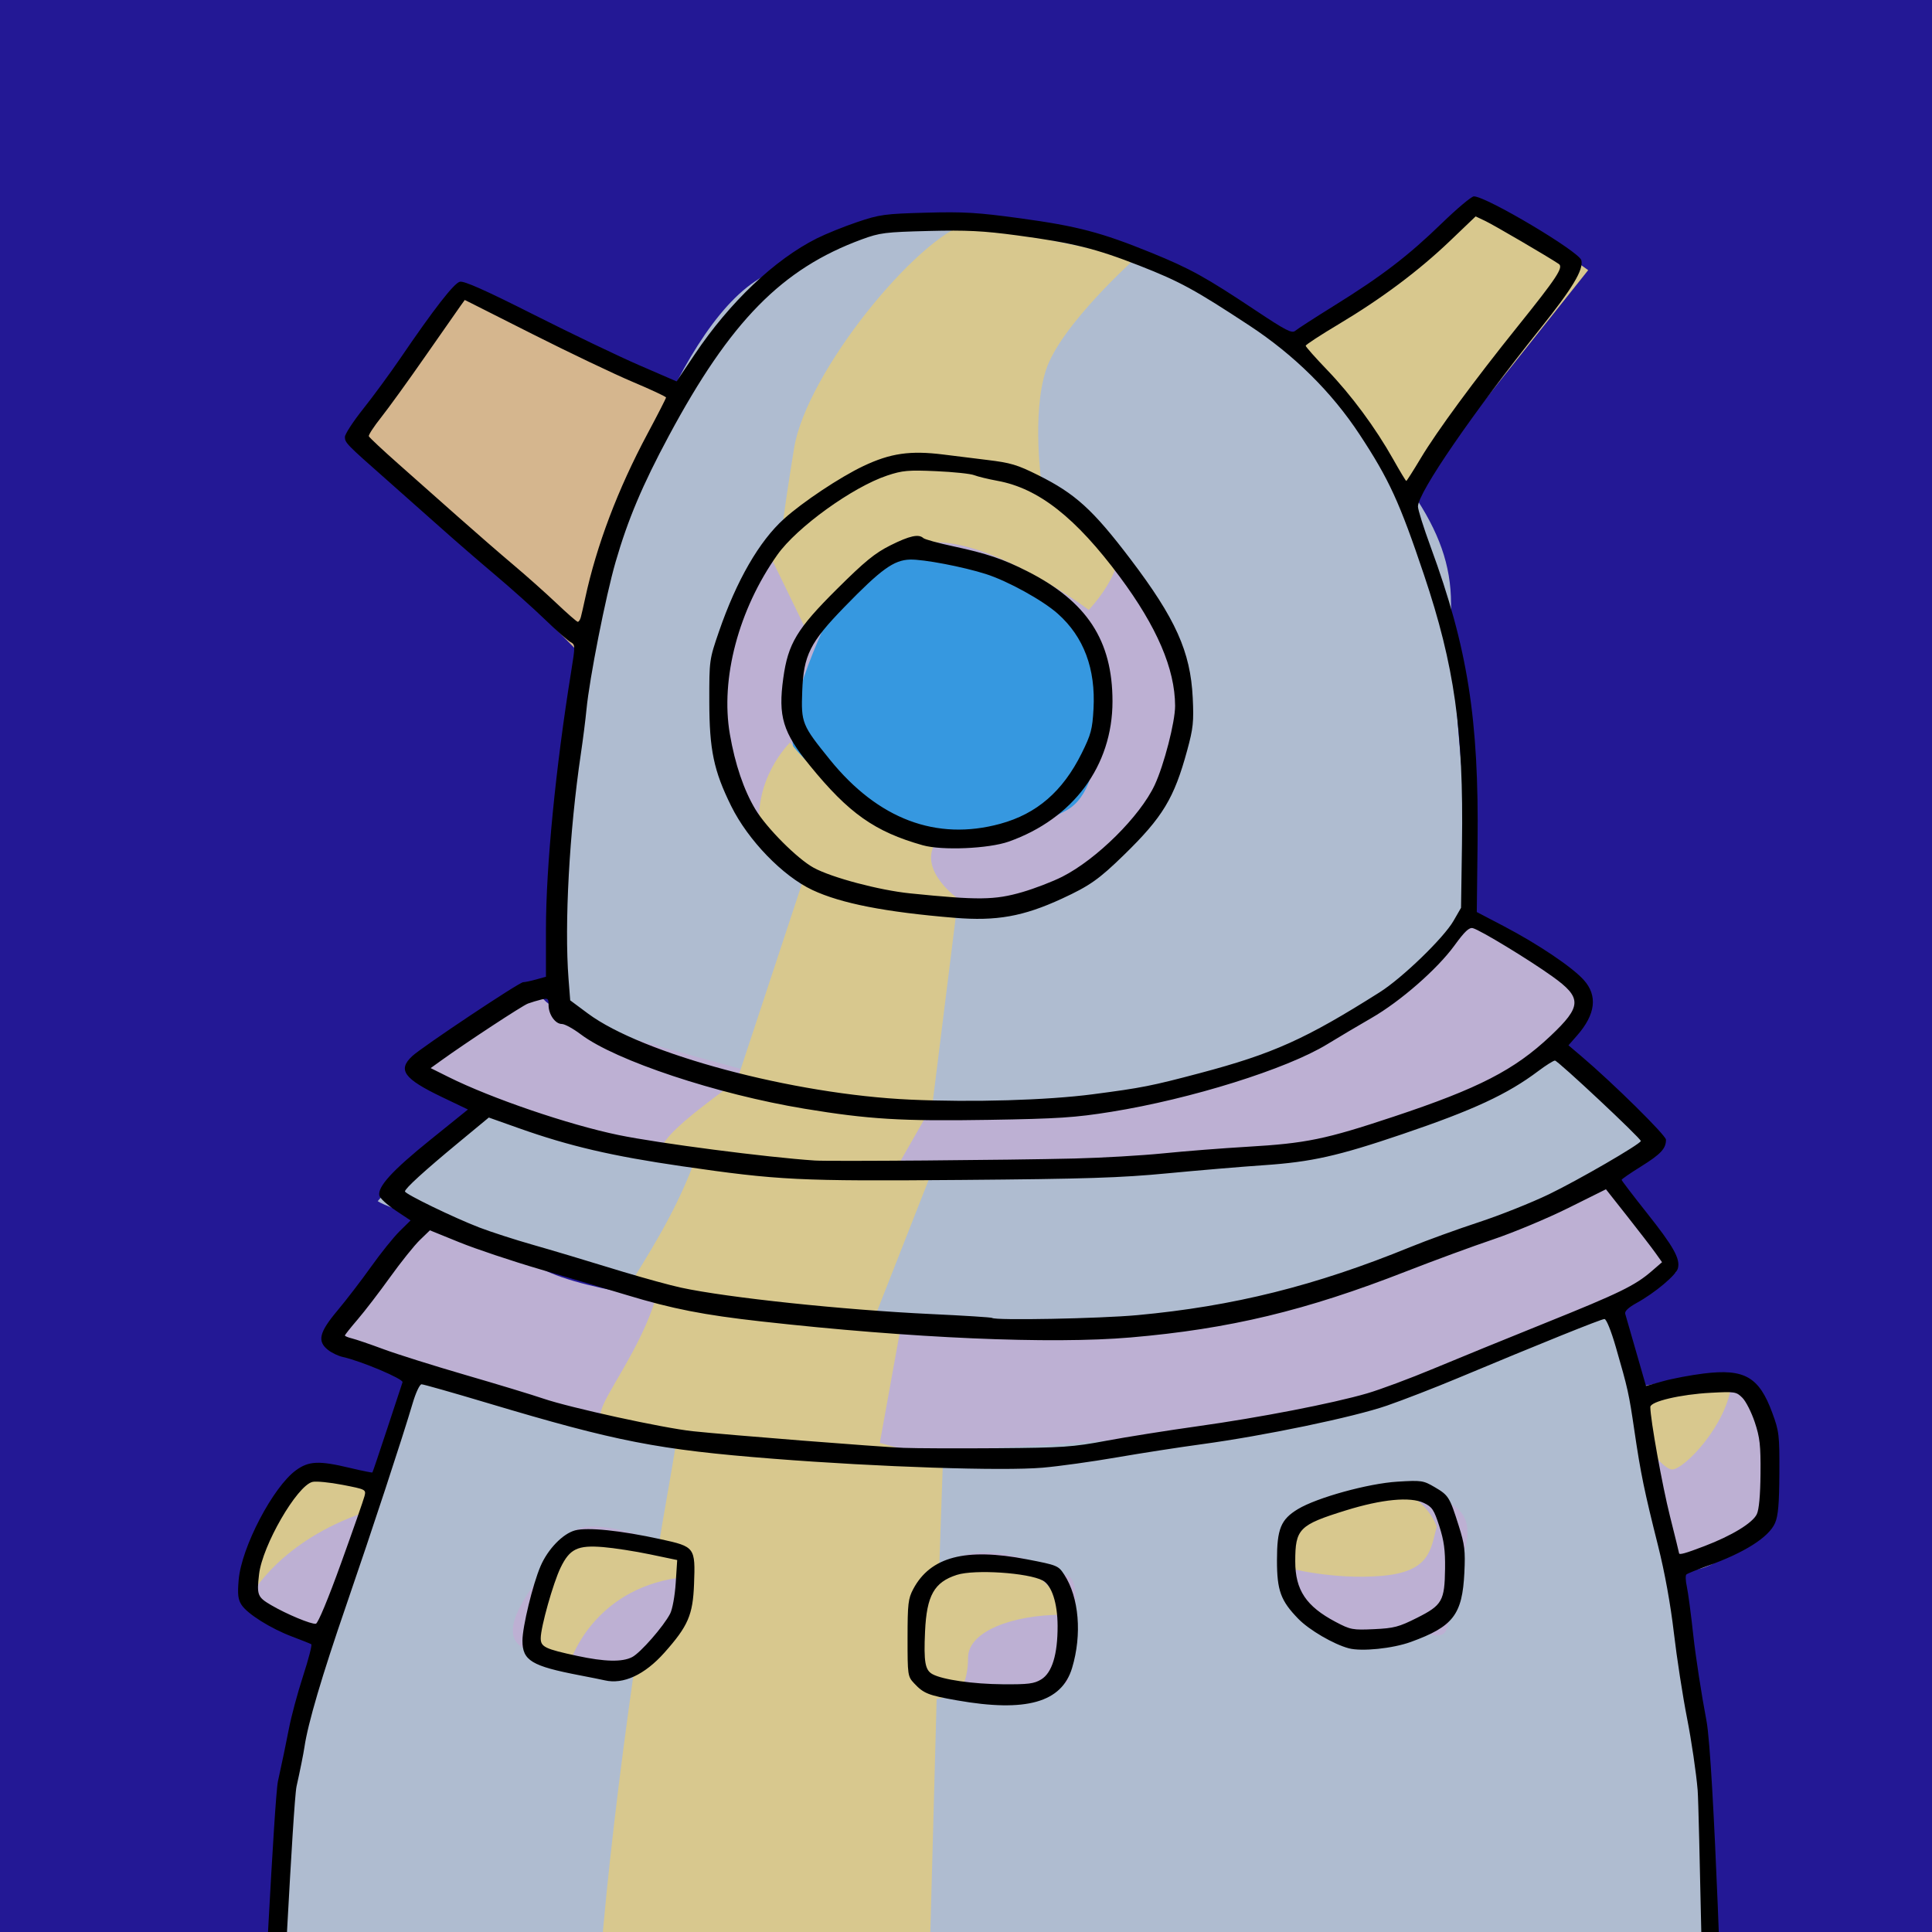 <?xml version="1.0" encoding="UTF-8" standalone="no"?>
<svg
   xmlns:dc="http://purl.org/dc/elements/1.1/"
   xmlns:cc="http://creativecommons.org/ns#"
   xmlns:rdf="http://www.w3.org/1999/02/22-rdf-syntax-ns#"
   xmlns:svg="http://www.w3.org/2000/svg"
   xmlns="http://www.w3.org/2000/svg"
   version="1.1"
   id="svg2"
   width="740"
   height="740"
   viewBox="0 0 740 740">
  <defs
     id="defs6" />
  <rect
     style="fill:#231895;fill-opacity:1;stroke:none;stroke-width:37.795;stroke-linecap:square;stroke-miterlimit:4;stroke-dasharray:none;stroke-opacity:1"
     id="rect4557"
     width="801.144"
     height="841.907"
     x="-18.814"
     y="-36.059" />
  <rect
     style="fill:#bdb0d3;fill-opacity:1;stroke:none;stroke-width:37.795;stroke-linecap:square;stroke-miterlimit:4;stroke-dasharray:none;stroke-opacity:1"
     id="rect4500"
     width="89.797"
     height="77.602"
     x="876.625"
     y="44.908" />
  <rect
     style="fill:#afbcd0;fill-opacity:1;stroke:none;stroke-width:37.795;stroke-linecap:square;stroke-miterlimit:4;stroke-dasharray:none;stroke-opacity:1"
     id="rect4500-9"
     width="89.797"
     height="77.602"
     x="876.625"
     y="141.198" />
  <rect
     style="fill:#b5c5a5;fill-opacity:1;stroke:none;stroke-width:37.795;stroke-linecap:square;stroke-miterlimit:4;stroke-dasharray:none;stroke-opacity:1"
     id="rect4500-3"
     width="89.797"
     height="77.602"
     x="876.625"
     y="237.488" />
  <rect
     style="fill:#d8c88e;fill-opacity:1;stroke:none;stroke-width:37.795;stroke-linecap:square;stroke-miterlimit:4;stroke-dasharray:none;stroke-opacity:1"
     id="rect4500-94"
     width="89.797"
     height="77.602"
     x="876.625"
     y="333.777" />
  <rect
     style="fill:#d5b68e;fill-opacity:1;stroke:none;stroke-width:37.795;stroke-linecap:square;stroke-miterlimit:4;stroke-dasharray:none;stroke-opacity:1"
     id="rect4500-8"
     width="89.797"
     height="77.602"
     x="876.625"
     y="430.067" />
  <rect
     style="fill:#daa8a6;fill-opacity:1;stroke:none;stroke-width:37.795;stroke-linecap:square;stroke-miterlimit:4;stroke-dasharray:none;stroke-opacity:1"
     id="rect4500-33"
     width="89.797"
     height="77.602"
     x="876.625"
     y="526.357" />
  <rect
     style="fill:#3698e0;fill-opacity:1;stroke:none;stroke-width:37.795;stroke-linecap:square;stroke-miterlimit:4;stroke-dasharray:none;stroke-opacity:1"
     id="rect4500-33-4"
     width="89.797"
     height="77.602"
     x="876.625"
     y="622.647" />
  <rect
     style="fill:#231895;fill-opacity:1;stroke:none;stroke-width:37.795;stroke-linecap:square;stroke-miterlimit:4;stroke-dasharray:none;stroke-opacity:1"
     id="rect4500-33-4-9"
     width="89.797"
     height="77.602"
     x="876.625"
     y="718.937" />
  <rect
     style="fill:#000000;fill-opacity:0;stroke:none;stroke-width:27.32;stroke-linecap:square;stroke-miterlimit:4;stroke-dasharray:none;stroke-opacity:1"
     id="rect4557-3"
     width="418.602"
     height="841.907"
     x="-18.814"
     y="-36.059" />
  <rect
     style="fill:#231895;fill-opacity:1;stroke:none;stroke-width:27.32;stroke-linecap:square;stroke-miterlimit:4;stroke-dasharray:none;stroke-opacity:1"
     id="rect4557-3-9"
     width="418.602"
     height="841.907"
     x="-18.814"
     y="-36.059" />
  <path
     id="path4670"
     d="m 211.653,379.407 c 0,-48.602 8.623,-124.64 15.678,-148.941 7.055,-24.301 32.14,-108.962 66.631,-125.424 34.492,-16.462 61.144,-26.653 83.877,-21.949 22.733,4.703 74.47,4.703 116.801,50.953 42.331,46.25 61.144,67.415 61.144,97.203 0,29.788 9.407,119.153 9.407,119.153 0,0 -42.331,65.064 -123.856,70.551 -81.525,5.487 -165.403,8.623 -229.682,-41.547 z"
     style="opacity:1;fill:#afbcd0;fill-opacity:1;stroke:none;stroke-width:1;stroke-linecap:butt;stroke-linejoin:miter;stroke-miterlimit:4;stroke-dasharray:none;stroke-dashoffset:0;stroke-opacity:1;paint-order:fill markers stroke" />
  <path
     id="path4672"
     d="m 206.165,379.407 c -19.597,3.919 -48.602,29.788 -48.602,29.788 0,0 72.119,32.924 114.449,36.059 42.331,3.136 185.784,11.758 229.682,0.784 43.898,-10.975 101.907,-50.953 104.258,-58.792 2.352,-7.839 -33.708,-35.275 -38.411,-35.275 -4.703,0 -32.14,29.788 -59.576,42.331 -27.436,12.542 -101.907,48.602 -178.729,27.436 -76.822,-21.165 -119.936,-30.572 -123.072,-42.331 z"
     style="opacity:1;fill:#bdb0d3;fill-opacity:1;stroke:none;stroke-width:1;stroke-linecap:butt;stroke-linejoin:miter;stroke-miterlimit:4;stroke-dasharray:none;stroke-dashoffset:0;stroke-opacity:1;paint-order:fill markers stroke" />
  <path
     id="path4674"
     d="m 144.672,460.079 c 7.76,-9.423 37.138,-34.921 39.355,-34.921 2.217,0 90.905,23.835 161.301,22.726 70.396,-1.109 139.684,1.663 174.05,-10.532 34.367,-12.195 77.602,-38.801 77.602,-38.801 l 39.355,39.91 c 0,0 -99.774,49.333 -132.478,57.093 -32.704,7.76 -110.306,21.618 -176.267,11.64 -65.962,-9.977 -175.159,-41.572 -182.919,-47.115 z"
     style="opacity:1;fill:#afbcd0;fill-opacity:1;stroke:none;stroke-width:1;stroke-linecap:butt;stroke-linejoin:miter;stroke-miterlimit:4;stroke-dasharray:none;stroke-dashoffset:0;stroke-opacity:1;paint-order:fill markers stroke" />
  <path
     id="path4676"
     d="m 160.747,462.85 -31.041,49.333 c 0,0 114.186,53.767 221.72,46.007 107.534,-7.76 172.942,-14.966 228.372,-40.464 55.43,-25.498 62.082,-30.486 62.082,-30.486 L 618.044,447.33 c 0,0 -104.208,54.876 -168.507,58.756 -64.299,3.88 -208.971,-2.772 -241.675,-19.955 -32.704,-17.183 -47.115,-23.281 -47.115,-23.281 z"
     style="opacity:1;fill:#bdb0d3;fill-opacity:1;stroke:none;stroke-width:1;stroke-linecap:butt;stroke-linejoin:miter;stroke-miterlimit:4;stroke-dasharray:none;stroke-dashoffset:0;stroke-opacity:1;paint-order:fill markers stroke" />
  <path
     id="path4678"
     d="m 101.991,800.973 c 0,0 2.217,-124.163 11.086,-140.792 8.869,-16.629 46.561,-137.466 46.561,-137.466 0,0 63.19,37.692 164.073,34.367 100.883,-3.326 167.399,-9.977 205.091,-23.281 37.692,-13.303 90.905,-33.258 90.905,-33.258 0,0 33.258,156.313 34.367,188.462 1.109,32.149 3.326,108.643 3.326,108.643 z"
     style="opacity:1;fill:#afbcd0;fill-opacity:1;stroke:none;stroke-width:1;stroke-linecap:butt;stroke-linejoin:miter;stroke-miterlimit:4;stroke-dasharray:none;stroke-dashoffset:0;stroke-opacity:1;paint-order:fill markers stroke" />
  <path
     id="path4680"
     d="m 258.686,150.508 -81.525,-36.059 -37.627,51.737 83.093,84.661 c 0,0 20.381,-72.119 36.059,-100.339 z"
     style="opacity:1;fill:#d5b68e;fill-opacity:1;stroke:none;stroke-width:1;stroke-linecap:butt;stroke-linejoin:miter;stroke-miterlimit:4;stroke-dasharray:none;stroke-dashoffset:0;stroke-opacity:1;paint-order:fill markers stroke" />
  <path
     id="path4682"
     d="m 498.559,131.695 c 6.271,7.839 42.331,56.441 42.331,56.441 l 67.415,-84.661 c 0,0 -34.492,-25.085 -42.331,-23.517 -7.839,1.568 -67.415,51.737 -67.415,51.737 z"
     style="opacity:1;fill:#d8c88e;fill-opacity:1;stroke:none;stroke-width:1;stroke-linecap:butt;stroke-linejoin:miter;stroke-miterlimit:4;stroke-dasharray:none;stroke-dashoffset:0;stroke-opacity:1;paint-order:fill markers stroke" />
  <path
     id="path4686"
     d="m 368.432,174.809 c 13.326,5.487 57.225,24.301 68.983,46.25 11.758,21.949 28.22,61.144 6.271,87.013 -21.949,25.869 -50.953,46.25 -98.771,38.411 -47.818,-7.839 -66.631,-39.195 -69.767,-61.928 -3.136,-22.733 7.839,-58.008 21.949,-75.254 14.11,-17.246 40.763,-45.466 71.335,-34.492 z"
     style="opacity:1;fill:#bdb0d3;fill-opacity:1;stroke:none;stroke-width:1;stroke-linecap:butt;stroke-linejoin:miter;stroke-miterlimit:4;stroke-dasharray:none;stroke-dashoffset:0;stroke-opacity:1;paint-order:fill markers stroke" />
  <path
     id="path4684"
     d="m 322.966,224.979 c 10.975,-6.271 -3.919,-18.814 25.085,-14.894 29.004,3.919 68.983,21.949 70.551,36.059 1.568,14.11 7.055,54.873 -10.191,64.28 -17.246,9.407 -52.521,18.03 -71.335,7.055 -18.814,-10.975 -33.708,-18.03 -33.708,-36.843 0,-18.814 19.597,-55.657 19.597,-55.657 z"
     style="opacity:1;fill:#3698e0;fill-opacity:1;stroke:none;stroke-width:1;stroke-linecap:butt;stroke-linejoin:miter;stroke-miterlimit:4;stroke-dasharray:none;stroke-dashoffset:0;stroke-opacity:1;paint-order:fill markers stroke" />
  <path
     id="path4688"
     d="m 143.453,570.678 c -18.814,-3.136 -19.597,-17.246 -30.572,-1.568 -10.975,15.678 -21.165,25.869 -16.462,38.411 4.703,12.542 17.246,22.733 23.517,20.381 6.271,-2.352 23.517,-57.225 23.517,-57.225 z"
     style="opacity:1;fill:#bdb0d3;fill-opacity:1;stroke:none;stroke-width:1;stroke-linecap:butt;stroke-linejoin:miter;stroke-miterlimit:4;stroke-dasharray:none;stroke-dashoffset:0;stroke-opacity:1;paint-order:fill markers stroke" />
  <path
     id="path4690"
     d="m 253.869,631.357 c 14.412,-12.195 17.738,-29.932 12.195,-34.367 -5.543,-4.434 -42.127,-18.846 -47.67,-8.869 -5.543,9.977 -32.149,35.475 -17.738,43.235 14.412,7.76 29.932,13.303 39.91,9.977 9.977,-3.326 13.303,-9.977 13.303,-9.977 z"
     style="opacity:1;fill:#bdb0d3;fill-opacity:1;stroke:none;stroke-width:1;stroke-linecap:butt;stroke-linejoin:miter;stroke-miterlimit:4;stroke-dasharray:none;stroke-dashoffset:0;stroke-opacity:1;paint-order:fill markers stroke" />
  <path
     id="path4692"
     d="m 409.073,644.66 c 0,-13.303 6.652,-37.692 0,-41.018 -6.652,-3.326 -36.584,-17.738 -50.996,-1.109 -14.412,16.629 -12.195,33.258 -7.76,38.801 4.434,5.543 58.756,3.326 58.756,3.326 z"
     style="opacity:1;fill:#bdb0d3;fill-opacity:1;stroke:none;stroke-width:1;stroke-linecap:butt;stroke-linejoin:miter;stroke-miterlimit:4;stroke-dasharray:none;stroke-dashoffset:0;stroke-opacity:1;paint-order:fill markers stroke" />
  <path
     id="path4694"
     d="m 501.087,578.144 c -6.652,11.086 -12.195,9.977 -6.652,25.498 5.543,15.52 25.498,25.498 39.91,22.172 14.412,-3.326 19.955,7.76 21.063,-8.869 1.109,-16.629 14.412,-33.258 0,-41.018 -14.412,-7.76 -54.321,2.217 -54.321,2.217 z"
     style="opacity:1;fill:#bdb0d3;fill-opacity:1;stroke:none;stroke-width:1;stroke-linecap:butt;stroke-linejoin:miter;stroke-miterlimit:4;stroke-dasharray:none;stroke-dashoffset:0;stroke-opacity:1;paint-order:fill markers stroke" />
  <path
     id="path4696"
     d="m 625.25,531.583 c 13.303,-2.217 31.041,-6.652 41.018,-1.109 9.977,5.543 21.063,16.143 8.869,48.224 -4.936,12.984 -23.281,26.052 -29.932,21.618 -6.652,-4.434 -17.738,-64.299 -17.738,-64.299 z"
     style="opacity:1;fill:#bdb0d3;fill-opacity:1;stroke:none;stroke-width:1;stroke-linecap:butt;stroke-linejoin:miter;stroke-miterlimit:4;stroke-dasharray:none;stroke-dashoffset:0;stroke-opacity:1;paint-order:fill markers stroke" />
  <path
     id="path4698"
     d="m 294.746,212.436 c 17.246,-15.678 40.763,-45.466 78.39,-34.492 37.627,10.975 49.386,21.165 54.089,30.572 4.703,9.407 -10.191,25.085 -10.191,25.085 0,0 -47.034,-35.275 -69.767,-23.517 -22.733,11.758 -38.411,31.356 -38.411,31.356 z"
     style="opacity:1;fill:#d8c88e;fill-opacity:1;stroke:none;stroke-width:1;stroke-linecap:butt;stroke-linejoin:miter;stroke-miterlimit:4;stroke-dasharray:none;stroke-dashoffset:0;stroke-opacity:1;paint-order:fill markers stroke" />
  <path
     id="path4700"
     d="m 370.784,85.445 c -19.597,5.487 -61.928,57.225 -66.631,86.229 -4.703,29.004 -4.703,32.924 -4.703,32.924 0,0 19.597,-26.653 39.979,-26.653 20.381,0 59.576,7.839 59.576,7.839 0,0 -3.919,-26.653 1.568,-43.898 5.487,-17.246 34.492,-43.114 34.492,-43.114 z"
     style="opacity:1;fill:#d8c88e;fill-opacity:1;stroke:none;stroke-width:1;stroke-linecap:butt;stroke-linejoin:miter;stroke-miterlimit:4;stroke-dasharray:none;stroke-dashoffset:0;stroke-opacity:1;paint-order:fill markers stroke" />
  <path
     id="path4702"
     d="m 302.648,284.366 c 4.434,6.652 36.584,37.692 55.43,38.801 -6.097,10.532 8.869,21.063 8.869,21.063 l -9.859,79.16 -13.159,22.983 13.6,0.9 -23.367,59.467 11.184,-0.276 -8.355,46.183 24.184,6.691 -1.447,41.578 -9.839,22.14 8.985,23.302 -4.123,152.398 c 0,0 -109.751,1.109 -124.163,-3.326 -5.359,-1.649 0.202,-71.455 12.467,-156.907 12.442,-14.951 27.881,-29.761 9.127,-45.801 1.335,-8.768 5.462,-31.457 6.831,-40.308 1.072,-6.934 -29.997,-4.458 -28.913,-11.397 0.996,-6.373 15.263,-24.229 21.198,-44.125 1.656,-5.552 -10.178,-1.113 -8.83,-6.899 10.202,-16.322 18.489,-30.697 24.466,-47.771 1.372,-3.92 -13.41,4.802 -13.588,-1.675 -0.191,-6.936 28.764,-25.676 29.097,-27.195 l 25.765,-77.993 c 1.163,-11.124 -15.705,-7.797 -16.942,-15.343 -3.509,-21.407 11.383,-35.65 11.383,-35.65 z"
     style="opacity:1;fill:#d8c88e;fill-opacity:1;stroke:none;stroke-width:1;stroke-linecap:butt;stroke-linejoin:miter;stroke-miterlimit:4;stroke-dasharray:none;stroke-dashoffset:0;stroke-opacity:1;paint-order:fill markers stroke" />
  <path
     id="path4704"
     d="m 139.534,579.301 c -32.14,10.975 -43.114,31.356 -43.114,31.356 0,0 9.407,-42.331 18.03,-44.682 8.623,-2.352 27.436,0.784 27.436,0.784 z"
     style="opacity:1;fill:#d8c88e;fill-opacity:1;stroke:none;stroke-width:1;stroke-linecap:butt;stroke-linejoin:miter;stroke-miterlimit:4;stroke-dasharray:none;stroke-dashoffset:0;stroke-opacity:1;paint-order:fill markers stroke" />
  <path
     id="path4706"
     d="m 259.47,604.386 c -32.14,4.703 -40.763,31.356 -40.763,31.356 l -15.678,-5.487 c 0,0 3.919,-34.492 13.326,-37.627 9.407,-3.136 44.682,1.568 44.682,1.568 z"
     style="opacity:1;fill:#d8c88e;fill-opacity:1;stroke:none;stroke-width:1;stroke-linecap:butt;stroke-linejoin:miter;stroke-miterlimit:4;stroke-dasharray:none;stroke-dashoffset:0;stroke-opacity:1;paint-order:fill markers stroke" />
  <path
     id="path4708"
     d="m 406.843,618.496 c -18.814,0 -36.059,6.271 -36.059,16.462 0,10.191 -3.919,13.326 -3.919,13.326 0,0 -16.462,8.623 -18.03,-6.271 -1.568,-14.894 -18.03,-31.356 4.703,-36.843 22.733,-5.487 19.597,-11.758 36.059,-5.487 16.462,6.271 17.246,18.814 17.246,18.814 z"
     style="opacity:1;fill:#d8c88e;fill-opacity:1;stroke:none;stroke-width:1;stroke-linecap:butt;stroke-linejoin:miter;stroke-miterlimit:4;stroke-dasharray:none;stroke-dashoffset:0;stroke-opacity:1;paint-order:fill markers stroke" />
  <path
     id="path4710"
     d="m 550.297,584.788 c -2.352,8.623 -2.352,17.246 -21.165,18.814 -18.814,1.568 -36.059,-3.136 -36.059,-3.136 0,0 -9.407,-11.758 4.703,-18.814 14.11,-7.055 18.814,-14.11 33.708,-11.758 14.894,2.352 18.814,14.894 18.814,14.894 z"
     style="opacity:1;fill:#d8c88e;fill-opacity:1;stroke:none;stroke-width:1;stroke-linecap:butt;stroke-linejoin:miter;stroke-miterlimit:4;stroke-dasharray:none;stroke-dashoffset:0;stroke-opacity:1;paint-order:fill markers stroke" />
  <path
     id="path4712"
     d="m 663.178,529.915 c -1.568,15.678 -18.03,32.924 -22.733,32.924 -4.703,0 -21.165,-21.949 -8.623,-26.653 12.542,-4.703 31.356,-6.271 31.356,-6.271 z"
     style="opacity:1;fill:#d8c88e;fill-opacity:1;stroke:none;stroke-width:1;stroke-linecap:butt;stroke-linejoin:miter;stroke-miterlimit:4;stroke-dasharray:none;stroke-dashoffset:0;stroke-opacity:1;paint-order:fill markers stroke" />
  <path
     id="path4668"
     d="m 100.047,789.541 c 0.299,-4.537 5.019,-101.004 6.424,-107.329 1.405,-6.325 3.281,-15.325 4.169,-20 0.889,-4.675 3.337,-13.789 5.441,-20.254 2.104,-6.465 3.515,-11.946 3.136,-12.18 -0.379,-0.234 -3.684,-1.553 -7.344,-2.931 -8.164,-3.073 -17.077,-8.66 -19.35,-12.129 -1.356,-2.07 -1.578,-3.983 -1.11,-9.568 1.046,-12.472 13.167,-35.643 21.988,-42.033 4.886,-3.54 8.807,-3.707 20.607,-0.878 4.618,1.107 8.503,1.891 8.633,1.743 0.13,-0.148 2.683,-7.695 5.673,-16.77 2.99,-9.075 5.631,-17.078 5.867,-17.784 0.419,-1.249 -15.9,-8.141 -22.936,-9.687 -1.672,-0.367 -4.186,-1.569 -5.586,-2.671 -4.23,-3.328 -3.423,-6.732 3.573,-15.067 3.366,-4.01 9.164,-11.566 12.884,-16.791 3.72,-5.225 8.649,-11.357 10.953,-13.627 l 4.189,-4.127 -5.815,-3.873 c -3.199,-2.13 -5.971,-4.693 -6.16,-5.694 -0.644,-3.406 5.033,-9.597 19.506,-21.271 l 14.447,-11.653 -9.954,-4.769 c -14.588,-6.99 -17.062,-10.381 -11.42,-15.651 3.766,-3.518 41.001,-28.334 42.525,-28.341 0.674,-0.003 2.913,-0.474 4.976,-1.047 l 3.75,-1.041 v -18.203 c 0.01,-23.966 3.717,-61.93 9.638,-98.574 1.631,-10.091 1.624,-10.399 -0.233,-11.414 -1.05,-0.573 -5.509,-4.518 -9.909,-8.766 -4.4,-4.248 -12.998,-11.937 -19.106,-17.086 -6.108,-5.15 -15.333,-13.143 -20.5,-17.762 -5.167,-4.62 -14.549,-12.945 -20.849,-18.5 -15.493,-13.662 -16.044,-14.227 -16.044,-16.455 0,-1.07 3.169,-5.928 7.042,-10.795 3.873,-4.868 10.262,-13.575 14.199,-19.35 12.863,-18.87 20.506,-28.7 22.774,-29.294 1.58,-0.413 9.638,3.173 28.347,12.615 14.376,7.256 32.56,15.974 40.408,19.373 l 14.269,6.181 6.985,-10.411 c 13.39,-19.957 30.585,-36.278 46.754,-44.377 3.453,-1.729 10.428,-4.545 15.5,-6.257 8.53,-2.879 10.5,-3.148 26.223,-3.577 14.533,-0.397 19.783,-0.085 36.181,2.154 21.816,2.978 31.043,5.399 50.061,13.137 15.03,6.115 20.826,9.32 40.259,22.254 11.399,7.587 13.733,8.784 15,7.692 0.825,-0.711 7.658,-5.12 15.184,-9.797 18.038,-11.209 28.057,-18.887 40.955,-31.385 5.852,-5.67 11.377,-10.309 12.279,-10.309 4.751,0 40.331,21.152 41.164,24.472 0.902,3.592 -3.364,10.698 -15.623,26.028 -26.035,32.555 -46.959,62.988 -46.959,68.301 0,1.215 2.189,8.17 4.865,15.454 14.184,38.615 18.514,65.98 17.97,113.553 l -0.301,26.308 10.289,5.387 c 13.145,6.882 26.166,15.635 30.661,20.611 5.425,6.005 4.569,13.202 -2.534,21.291 l -3.3,3.759 4.915,4.168 c 12.057,10.225 32.431,30.317 32.433,31.984 0.01,3.396 -1.979,5.531 -9.493,10.214 -4.127,2.572 -7.504,4.896 -7.504,5.163 0,0.267 4.343,5.958 9.652,12.646 10.235,12.895 12.846,17.54 11.924,21.215 -0.65,2.59 -8.785,9.424 -15.851,13.315 -3.117,1.717 -4.626,3.151 -4.343,4.13 0.238,0.825 2.126,7.381 4.195,14.569 l 3.763,13.069 6.581,-1.834 c 3.619,-1.009 10.631,-2.33 15.581,-2.937 15.576,-1.909 21.143,1.283 26.199,15.02 2.638,7.169 2.797,8.515 2.727,23.113 -0.057,11.772 -0.454,16.374 -1.65,19.133 -2.366,5.456 -11.763,11.411 -26.033,16.496 -3.983,1.42 -7.557,2.871 -7.942,3.226 -0.385,0.354 -0.302,2.445 0.184,4.645 0.486,2.2 1.599,10.584 2.473,18.63 0.874,8.047 3.145,22.784 5.047,32.749 2.81,14.723 6.487,127.107 6.589,138.613 0.012,1.329 -0.842,2.165 -3.405,1.75 h -3.42 l -0.519,-6.25 c -0.286,-3.438 -2.075,-100.892 -2.62,-107.492 -0.546,-6.6 -2.365,-18.975 -4.043,-27.5 -1.678,-8.525 -3.957,-23.277 -5.065,-32.783 -1.271,-10.905 -3.501,-23.197 -6.044,-33.309 -5.284,-21.018 -6.664,-27.715 -9.047,-43.906 -2.151,-14.613 -2.491,-16.148 -7.145,-32.251 -1.811,-6.267 -3.628,-10.75 -4.355,-10.75 -1.207,0 -24.393,9.345 -56.429,22.745 -8.525,3.566 -20.621,8.256 -26.881,10.424 -12.747,4.414 -47.017,11.551 -71.119,14.813 -8.525,1.153 -23.15,3.422 -32.5,5.041 -9.35,1.619 -22.04,3.382 -28.2,3.917 -15.343,1.333 -62.734,-0.236 -103.245,-3.42 -44.199,-3.473 -59.919,-6.54 -109.502,-21.361 -13.171,-3.937 -24.514,-7.158 -25.208,-7.158 -0.702,0 -2.21,3.215 -3.401,7.25 -3.884,13.158 -15.603,48.807 -25.395,77.25 -9.402,27.308 -14.733,45.396 -16.064,54.5 -0.362,2.475 -1.72,9.225 -3.019,15 -1.298,5.775 -5.998,101.567 -6.378,105.829 l -0.691,7.75 h -3.503 -3.503 z m 30.61,-190.862 c 4.569,-12.668 8.598,-24.193 8.954,-25.612 0.638,-2.544 0.523,-2.603 -8.391,-4.335 -4.971,-0.966 -10.175,-1.47 -11.563,-1.122 -5.946,1.492 -19.157,24.366 -20.433,35.377 -0.92,7.935 -0.604,8.745 4.6,11.795 5.956,3.49 15.41,7.429 17.157,7.149 0.815,-0.131 4.736,-9.553 9.676,-23.253 z m 522.204,-6.492 c 10.474,-4 18.42,-8.844 20.035,-12.214 0.848,-1.769 1.348,-7.246 1.418,-15.524 0.092,-10.866 -0.238,-13.832 -2.193,-19.704 -1.265,-3.802 -3.398,-8.011 -4.74,-9.352 -2.333,-2.333 -2.861,-2.417 -12.105,-1.93 -11.577,0.61 -23.166,3.336 -23.166,5.449 0,4.695 4.572,30.107 7.531,41.852 1.908,7.576 3.469,13.927 3.469,14.112 0,0.792 2.293,0.16 9.75,-2.688 z m -229.25,-40.322 c 7.7,-1.443 23.5,-3.953 35.111,-5.578 23.829,-3.335 51.492,-8.7 64.889,-12.585 4.95,-1.435 16.425,-5.71 25.5,-9.498 9.075,-3.789 28.425,-11.69 43,-17.558 28.152,-11.334 34.149,-14.258 40.503,-19.751 l 3.986,-3.446 -2.559,-3.596 c -1.407,-1.978 -6.242,-8.262 -10.744,-13.965 l -8.185,-10.369 -14.469,7.193 c -7.958,3.956 -20.896,9.361 -28.751,12.01 -7.855,2.65 -22.831,8.158 -33.281,12.241 -38.554,15.064 -67.65,22.043 -105.501,25.306 -30.523,2.631 -83.798,0.324 -141.5,-6.129 -22.146,-2.477 -34.04,-4.808 -51.5,-10.095 -7.425,-2.248 -22.328,-6.674 -33.117,-9.834 -10.789,-3.161 -24.727,-7.822 -30.972,-10.359 l -11.355,-4.612 -3.864,3.736 c -2.125,2.055 -7.257,8.461 -11.404,14.236 -4.147,5.775 -9.733,13.052 -12.414,16.171 -2.681,3.119 -4.874,5.883 -4.874,6.142 0,0.259 1.238,0.769 2.75,1.134 1.512,0.365 6.931,2.217 12.041,4.115 5.11,1.898 19.285,6.355 31.5,9.904 12.215,3.549 25.555,7.597 29.644,8.997 10.237,3.503 45.943,11.303 57.26,12.507 13.733,1.462 70.97,5.981 80.805,6.379 4.675,0.19 20.875,0.251 36,0.137 24.927,-0.189 28.81,-0.454 41.5,-2.832 z m 12,-48.135 c 36.721,-3.382 68.215,-11.233 104.5,-26.052 6.325,-2.583 18.123,-6.866 26.219,-9.519 8.095,-2.652 20.245,-7.49 27,-10.751 11.217,-5.415 34.81,-19.087 35.142,-20.365 0.22,-0.848 -31.747,-30.804 -32.888,-30.819 -0.565,-0.007 -3.428,1.79 -6.362,3.995 -11.891,8.935 -24.768,14.914 -52.111,24.197 -24.637,8.364 -34.759,10.633 -53,11.879 -8.525,0.582 -25.175,1.986 -37,3.12 -17.886,1.714 -31.178,2.14 -79.08,2.532 -62.181,0.509 -69.741,0.137 -106.92,-5.267 -26.706,-3.882 -43.05,-7.694 -62.364,-14.549 l -11.524,-4.09 -11.806,9.768 c -12.956,10.72 -20.306,17.427 -20.306,18.532 0,0.984 18.74,10.074 28.5,13.824 4.4,1.691 13.625,4.672 20.5,6.626 6.875,1.954 20.461,6.011 30.19,9.017 1.42,0.439 2.888,0.884 4.373,1.329 8.688,2.598 17.989,5.151 22.127,6.049 17.664,3.835 62.354,8.557 95.81,10.123 12.65,0.592 23.188,1.262 23.417,1.489 1.039,1.028 41.196,0.256 55.583,-1.069 z m -24,-59.997 c 10.45,-0.254 25.75,-1.143 34,-1.976 8.25,-0.833 22.676,-1.964 32.058,-2.514 22.679,-1.33 29.903,-2.817 56.244,-11.579 32.468,-10.799 46.154,-17.843 59.948,-30.856 12.064,-11.381 12.171,-14.622 0.75,-22.798 -9.05,-6.478 -27.619,-17.756 -30.459,-18.499 -1.429,-0.374 -3.117,1.209 -7.042,6.605 -6.618,9.099 -20.733,21.436 -31.817,27.808 -4.775,2.745 -12.394,7.263 -16.931,10.038 -15.539,9.506 -52.264,20.996 -82.751,25.889 -13.84,2.221 -20.167,2.637 -46.867,3.079 -33.429,0.553 -46.056,-0.208 -70.572,-4.258 -33.612,-5.553 -72.411,-18.445 -85.698,-28.477 -2.903,-2.192 -6.172,-3.985 -7.264,-3.985 -2.538,0 -5.1,-3.637 -5.1,-7.242 0,-2.545 -0.247,-2.737 -2.75,-2.131 -1.512,0.366 -3.828,1.063 -5.145,1.549 -2.157,0.796 -23.79,15.004 -33.434,21.959 l -3.828,2.761 6.828,3.405 c 16.384,8.171 45.99,18.276 65.129,22.229 15.271,3.154 56.675,8.532 75.199,9.768 5.642,0.376 74.08,-0.158 99.5,-0.776 z m 7,-24.61 c 18.76,-2.451 22.461,-3.182 40.975,-8.09 28.052,-7.437 40.497,-13.036 68.882,-30.986 8.662,-5.478 24.479,-20.777 28.261,-27.336 l 2.883,-5 0.361,-24.5 c 0.639,-43.391 -2.879,-68.31 -14.54,-103 -9.373,-27.885 -13.38,-36.619 -24.679,-53.793 -10.687,-16.244 -25.04,-30.44 -42.142,-41.682 -20.995,-13.801 -26.681,-16.901 -42.11,-22.957 -16.767,-6.582 -25.519,-8.75 -46.89,-11.615 -13.028,-1.747 -19.344,-2.061 -34,-1.693 -16.541,0.415 -18.608,0.675 -25.5,3.206 -30.623,11.245 -50.351,31.33 -73.936,75.274 -10.107,18.831 -15.691,32.055 -20.381,48.261 -3.805,13.148 -10.02,44.624 -11.157,56.5 -0.368,3.85 -1.338,11.5 -2.155,17 -4.403,29.656 -6.352,65.257 -4.72,86.221 l 0.64,8.221 6.76,5.026 c 20.912,15.55 78.579,30.966 123.448,33.001 23.872,1.083 52.381,0.245 70,-2.057 z m -53,-67.578 c -26.493,-2.186 -43.466,-5.506 -54.421,-10.642 -11.364,-5.328 -24.676,-19.088 -31.142,-32.192 -6.675,-13.526 -8.34,-21.486 -8.368,-40 -0.024,-15.872 0.01,-16.086 3.673,-26.739 6.754,-19.621 15.447,-34.692 24.943,-43.245 7.197,-6.482 21.464,-15.973 30.365,-20.2 10.397,-4.937 17.956,-6.029 30.689,-4.431 5.644,0.708 13.187,1.641 16.762,2.074 9.026,1.092 11.493,1.828 19.5,5.817 14.258,7.103 20.989,13.22 35.336,32.115 17.337,22.833 23.04,35.514 23.893,53.13 0.447,9.233 0.187,11.706 -2.125,20.19 -5.005,18.373 -9.346,25.546 -24.248,40.069 -9.562,9.319 -13.092,11.806 -23.743,16.721 -14.785,6.824 -25.06,8.656 -41.113,7.331 z m 25.926,-9.84 c 4.758,-1.379 11.671,-4.041 15.362,-5.916 13.19,-6.699 29.785,-23.167 35.367,-35.097 3.579,-7.649 7.85,-24.214 7.827,-30.359 -0.053,-14.134 -6.961,-30.241 -21.17,-49.365 -16.882,-22.72 -31.126,-33.915 -46.812,-36.792 -3.575,-0.656 -7.625,-1.638 -9,-2.184 -1.375,-0.546 -7.936,-1.232 -14.58,-1.525 -10.664,-0.47 -12.856,-0.274 -18.702,1.671 -13.248,4.409 -34.584,19.796 -42.054,30.328 -14.876,20.975 -21.892,47.453 -18.217,68.749 1.981,11.479 5.329,21.357 9.732,28.713 4.303,7.188 16.132,19.048 22.402,22.459 6.933,3.772 25.115,8.597 36.919,9.796 26.09,2.652 32.363,2.582 42.926,-0.479 z m -38.094,-17.951 c -18.381,-5.189 -28.343,-12.222 -43.26,-30.542 -10.349,-12.71 -12.197,-18.801 -10.165,-33.5 1.828,-13.223 5.222,-18.854 20.542,-34.084 10.688,-10.625 14.538,-13.773 20.49,-16.75 7.34,-3.672 10.832,-4.441 12.61,-2.777 0.522,0.489 5.675,1.903 11.45,3.141 12.847,2.755 19.033,4.839 28.335,9.546 22.884,11.58 32.665,26.509 32.665,49.859 0,24.639 -15.027,44.953 -39.725,53.7 -7.682,2.721 -25.579,3.485 -32.943,1.406 z m 29.667,-8.219 c 14.012,-3.823 23.941,-12.416 31.184,-26.987 3.581,-7.205 4.115,-9.201 4.546,-17 0.851,-15.401 -3.72,-27.603 -13.658,-36.461 -5.778,-5.15 -19.163,-12.538 -27.571,-15.219 -8.762,-2.794 -23.969,-5.691 -29.068,-5.539 -6.2,0.186 -11.047,3.69 -25.095,18.141 -13.218,13.597 -15.666,18.487 -16.178,32.32 -0.448,12.108 -0.108,12.948 10.613,26.19 18.473,22.818 40.795,31.22 65.228,24.554 z m -160.655,-79.073 c 0.264,-0.963 1.013,-4.225 1.664,-7.25 4.369,-20.302 12.524,-41.838 23.89,-63.092 3.905,-7.302 7.101,-13.544 7.101,-13.871 0,-0.327 -5.737,-3.014 -12.75,-5.971 -7.013,-2.957 -24.356,-11.231 -38.541,-18.386 l -25.791,-13.01 -1.71,2.373 c -0.94,1.305 -7.025,10.013 -13.521,19.35 -6.496,9.337 -14.072,19.817 -16.834,23.289 -2.763,3.472 -4.872,6.71 -4.689,7.197 0.184,0.486 5.284,5.262 11.334,10.612 6.05,5.35 16.391,14.515 22.98,20.368 6.589,5.852 16.039,14.058 21,18.235 4.961,4.177 12.395,10.795 16.52,14.708 4.125,3.913 7.807,7.133 8.183,7.156 0.376,0.023 0.899,-0.746 1.163,-1.708 z m 321.751,-61 c 6.1,-10.203 20.465,-29.74 36.948,-50.25 15.19,-18.901 17.787,-22.843 15.89,-24.119 -4.068,-2.736 -24.929,-14.934 -28.137,-16.453 l -3.703,-1.754 -9.764,9.335 c -12.037,11.507 -26.268,22.155 -42.757,31.991 -6.915,4.125 -12.572,7.823 -12.572,8.218 0,0.395 3.692,4.56 8.204,9.255 9.303,9.678 18.542,22.175 25.344,34.278 2.55,4.537 4.79,8.25 4.977,8.25 0.187,0 2.695,-3.938 5.572,-8.75 z m -177.631,475.819 c -11.071,-1.95 -12.803,-2.64 -16.466,-6.561 -2.432,-2.603 -2.5,-3.073 -2.492,-17.342 0.01,-13.15 0.234,-15.089 2.191,-18.761 6.587,-12.354 20.073,-15.879 43.496,-11.368 11.699,2.253 12.068,2.405 14.335,5.888 5.659,8.693 6.851,22.88 3.001,35.711 -3.971,13.237 -17.627,17.09 -44.065,12.433 z m 32.232,-8.026 c 4.159,-2.536 6.31,-9.549 6.281,-20.474 -0.024,-8.75 -2.246,-15.571 -5.669,-17.403 -5.59,-2.992 -26.126,-4.343 -32.917,-2.167 -8.683,2.783 -11.561,7.903 -12.186,21.674 -0.533,11.742 0.013,14.838 2.885,16.376 3.949,2.114 15.473,3.764 26.909,3.853 9.744,0.076 11.988,-0.207 14.697,-1.859 z m -167.197,0.343 c -1.1,-0.257 -5.376,-1.115 -9.501,-1.907 -18.501,-3.549 -21.999,-5.66 -21.999,-13.274 0,-5.326 3.948,-21.586 6.932,-28.546 2.785,-6.498 8.511,-12.431 13.219,-13.699 4.772,-1.285 17.421,0.021 32.849,3.391 13.08,2.857 13.256,3.095 12.725,17.196 -0.445,11.82 -2.281,16.06 -11.377,26.271 -7.532,8.456 -15.708,12.238 -22.848,10.569 z m 10.523,-8.898 c 3.18,-1.644 12.034,-11.764 14.55,-16.63 0.878,-1.698 1.817,-6.881 2.135,-11.785 l 0.567,-8.754 -10.388,-2.17 c -5.713,-1.194 -13.785,-2.449 -17.936,-2.789 -9.826,-0.805 -12.836,0.645 -16.342,7.874 -2.854,5.886 -7.603,22.768 -7.607,27.041 0,3.311 1.645,4.107 13.998,6.759 10.57,2.27 17.234,2.414 21.023,0.454 z m 274.477,-3.366 c -5.825,-1.554 -15.154,-7.003 -19.325,-11.286 -6.749,-6.932 -8.175,-10.839 -8.173,-22.401 0,-12.053 1.474,-15.663 7.998,-19.612 7.303,-4.421 26.959,-9.842 38.159,-10.525 9.208,-0.561 9.885,-0.462 14.236,2.088 5.336,3.127 5.741,3.776 9.216,14.776 2.299,7.279 2.574,9.55 2.17,17.942 -0.778,16.157 -4.281,20.697 -20.516,26.59 -6.937,2.518 -18.862,3.737 -23.765,2.429 z m 26.158,-11.675 c 9.637,-4.85 10.565,-6.481 10.725,-18.859 0.091,-7.022 -0.411,-10.717 -2.206,-16.258 -2.049,-6.324 -2.749,-7.373 -5.927,-8.881 -5.215,-2.475 -16.056,-1.437 -29.906,2.864 -17.871,5.549 -19.344,7.035 -19.344,19.521 0,10.979 4.171,17.221 15.5,23.195 5.661,2.985 6.489,3.142 14.658,2.764 7.666,-0.354 9.556,-0.852 16.5,-4.346 z"
     style="fill:#000000" />
</svg>
